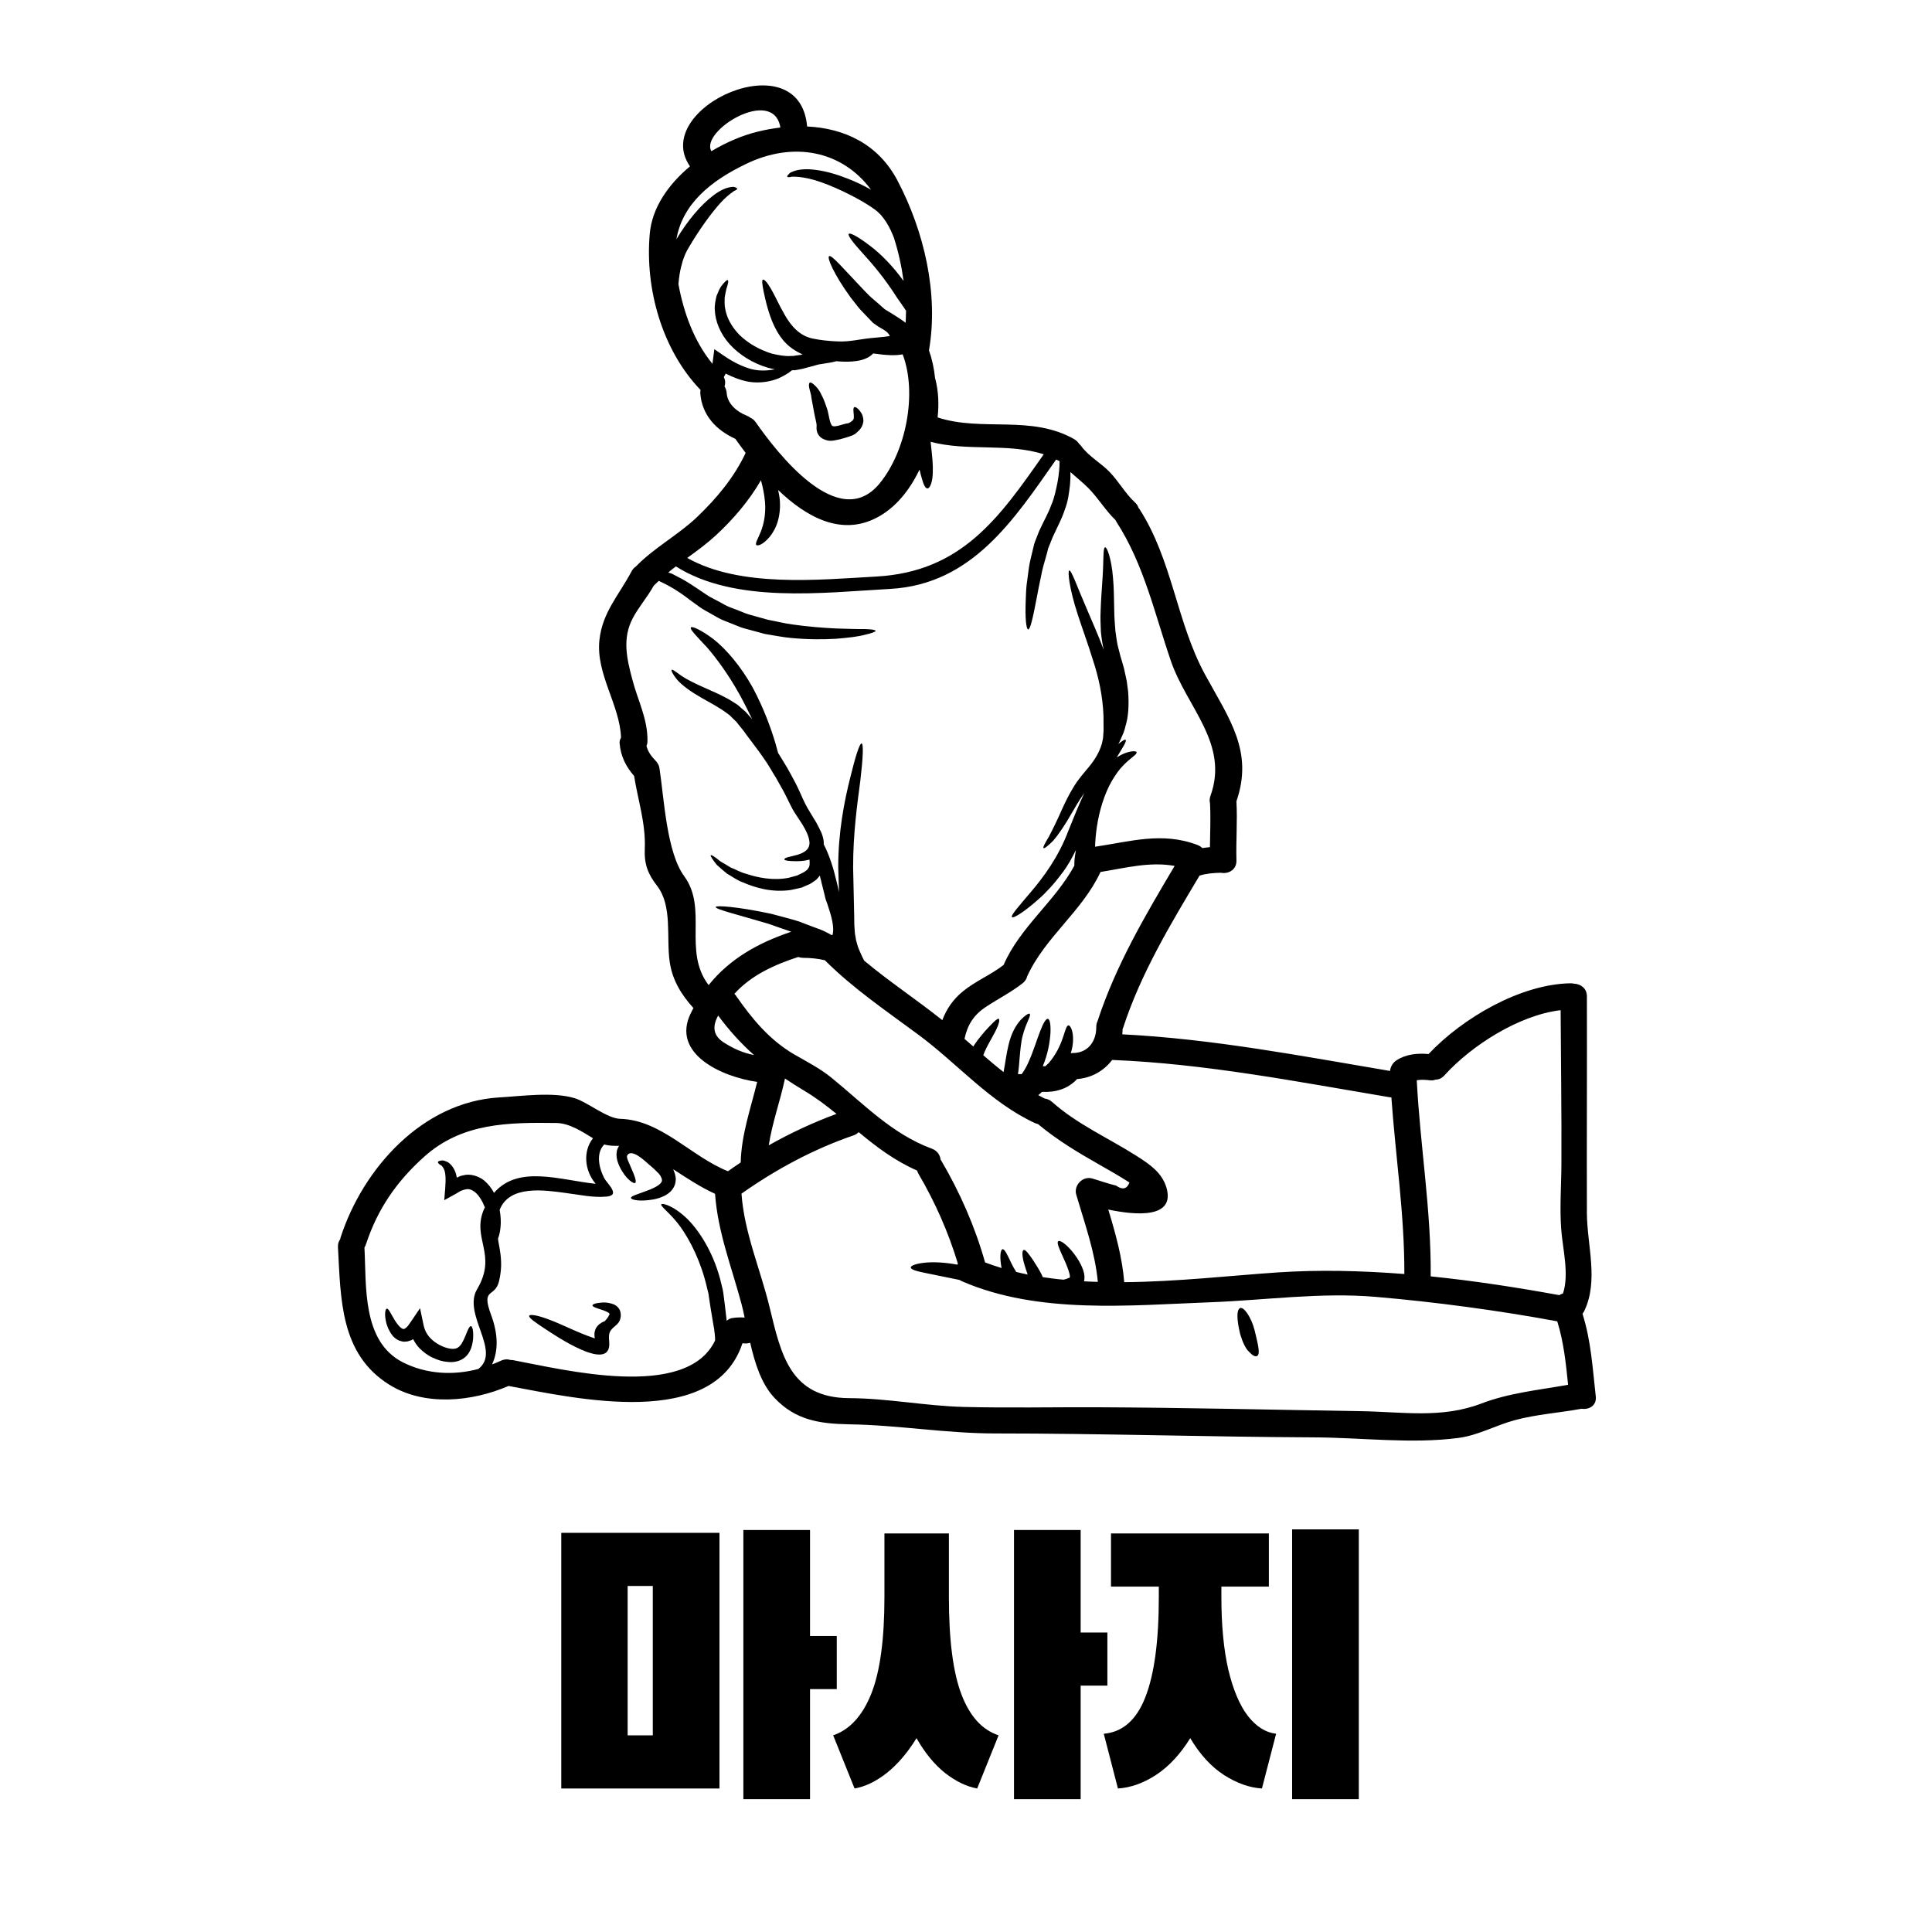 <svg xmlns="http://www.w3.org/2000/svg" xmlns:xlink="http://www.w3.org/1999/xlink" width="128" viewBox="0 0 96 96" height="128" preserveAspectRatio="xMidYMid meet"><defs><g></g><clipPath id="00d3de5428"><path d="M 16.621 4 L 79.621 4 L 79.621 71.75 L 16.621 71.75 Z M 16.621 4 " clip-rule="nonzero"></path></clipPath></defs><g clip-path="url(#00d3de5428)"><path fill="#000000" d="M 29.598 58.824 C 29.031 58.145 28.965 57.195 29.465 56.559 C 28.895 56.207 28.273 55.809 27.645 55.801 C 25.254 55.77 22.961 55.785 21.074 57.48 C 19.711 58.703 18.762 60.074 18.191 61.812 C 18.172 61.879 18.141 61.938 18.109 61.984 C 18.211 63.891 17.98 66.648 20.008 67.688 C 21.18 68.285 22.52 68.355 23.77 68.023 C 24.926 67.129 22.969 65.312 23.707 64.059 C 24.734 62.328 23.426 61.547 24.043 60.098 C 24.062 60.066 24.078 60.031 24.094 59.996 C 23.98 59.707 23.812 59.406 23.594 59.227 C 23.441 59.121 23.312 59.062 23.148 59.098 C 23.07 59.102 22.98 59.152 22.898 59.172 C 22.816 59.223 22.73 59.273 22.648 59.32 L 22.074 59.637 L 22.121 59.066 C 22.16 58.578 22.145 58.238 22.043 58.059 C 22.016 58.012 21.992 57.992 21.969 57.949 C 21.949 57.91 21.883 57.895 21.855 57.867 C 21.789 57.82 21.754 57.777 21.762 57.742 C 21.77 57.707 21.816 57.684 21.902 57.672 C 21.949 57.672 21.988 57.648 22.062 57.672 C 22.133 57.699 22.238 57.727 22.312 57.789 C 22.465 57.91 22.598 58.113 22.66 58.34 C 22.676 58.398 22.684 58.457 22.699 58.516 C 22.793 58.469 22.895 58.422 23.016 58.402 C 23.352 58.305 23.777 58.434 24.055 58.656 C 24.281 58.848 24.434 59.059 24.547 59.273 C 25.754 57.879 27.793 58.629 29.598 58.824 Z M 35.965 51.801 C 36.465 52.121 36.934 52.32 37.469 52.426 C 36.828 51.859 36.246 51.219 35.684 50.461 C 35.426 50.941 35.375 51.422 35.965 51.801 Z M 36.371 65.496 C 36.594 65.457 36.797 65.457 37 65.469 C 36.953 65.234 36.902 65.004 36.844 64.789 C 36.355 62.957 35.664 61.219 35.531 59.32 C 34.789 58.98 34.121 58.535 33.445 58.094 C 33.453 58.105 33.453 58.098 33.461 58.117 C 33.465 58.133 33.477 58.172 33.477 58.172 L 33.508 58.246 C 33.527 58.277 33.555 58.395 33.57 58.484 C 33.59 58.578 33.574 58.664 33.562 58.754 C 33.535 58.926 33.441 59.078 33.34 59.184 C 33.238 59.289 33.125 59.363 33.027 59.414 C 32.816 59.52 32.625 59.57 32.453 59.602 C 31.77 59.719 31.367 59.617 31.352 59.527 C 31.34 59.422 31.746 59.328 32.309 59.105 C 32.445 59.051 32.59 58.977 32.711 58.895 C 32.836 58.809 32.902 58.707 32.891 58.648 C 32.887 58.629 32.895 58.609 32.887 58.598 C 32.879 58.582 32.895 58.582 32.859 58.516 C 32.805 58.383 32.785 58.387 32.734 58.316 C 32.605 58.18 32.438 58.02 32.258 57.875 C 32.109 57.746 31.387 57.031 31.168 57.41 C 31.105 57.52 31.277 57.812 31.312 57.918 C 31.355 58.039 31.668 58.652 31.57 58.773 C 31.512 58.852 31.102 58.613 30.793 57.98 C 30.719 57.816 30.637 57.633 30.633 57.363 C 30.637 57.293 30.645 57.223 30.66 57.148 C 30.691 57.074 30.711 57 30.766 56.938 C 30.512 56.938 30.254 56.938 30.027 56.867 C 29.594 57.297 29.766 58.047 30.02 58.531 C 30.16 58.812 30.859 59.391 30.148 59.457 C 29.473 59.523 28.781 59.363 28.102 59.277 C 27.059 59.137 25.312 58.867 24.828 60.117 C 24.883 60.43 24.898 60.723 24.871 60.969 C 24.852 61.211 24.801 61.398 24.746 61.547 C 24.758 61.645 24.77 61.746 24.793 61.848 C 24.918 62.508 24.953 62.988 24.801 63.645 C 24.598 64.527 23.875 63.934 24.414 65.371 C 24.758 66.309 24.762 67.145 24.449 67.797 C 24.598 67.742 24.742 67.684 24.883 67.617 C 25.055 67.535 25.227 67.531 25.375 67.578 C 25.414 67.578 25.453 67.578 25.496 67.586 C 27.984 68.047 34.105 69.605 35.531 66.609 C 35.531 66.559 35.531 66.512 35.531 66.465 C 35.527 66.395 35.52 66.324 35.512 66.258 C 35.5 66.188 35.492 66.117 35.488 66.043 C 35.477 65.984 35.461 65.918 35.453 65.859 C 35.406 65.562 35.355 65.254 35.301 64.941 C 35.277 64.781 35.25 64.613 35.227 64.449 C 35.215 64.375 35.207 64.266 35.188 64.223 L 35.129 63.98 C 34.836 62.695 34.289 61.621 33.789 60.93 C 33.305 60.27 32.785 59.93 32.863 59.836 C 32.914 59.777 33.469 59.895 34.18 60.594 C 34.848 61.27 35.531 62.426 35.848 63.816 L 35.91 64.07 C 35.938 64.195 35.938 64.25 35.953 64.34 C 35.973 64.508 35.996 64.672 36.016 64.832 C 36.047 65.109 36.078 65.367 36.109 65.629 C 36.184 65.559 36.273 65.512 36.371 65.496 Z M 37.648 6.543 C 38.023 6.449 38.398 6.383 38.777 6.336 C 38.43 4.258 34.766 6.508 35.348 7.512 C 36.102 7.062 36.902 6.723 37.648 6.543 Z M 41.566 55.348 C 41.059 54.934 40.535 54.539 39.953 54.191 C 39.621 53.992 39.305 53.793 39.004 53.59 C 39.004 53.598 39.004 53.609 39 53.617 C 38.762 54.727 38.371 55.793 38.199 56.91 C 39.277 56.301 40.402 55.777 41.566 55.348 Z M 43.703 24.027 C 45.027 22.422 45.586 19.531 44.852 17.605 C 44.82 17.613 44.789 17.621 44.77 17.621 C 44.418 17.672 44.141 17.645 43.859 17.621 C 43.703 17.605 43.543 17.582 43.387 17.562 L 43.387 17.566 C 43.172 17.781 42.973 17.836 42.812 17.887 C 42.648 17.93 42.5 17.949 42.359 17.961 C 42.074 17.98 41.82 17.973 41.57 17.949 C 41.562 17.949 41.559 17.949 41.551 17.949 C 41.445 17.977 41.332 18.008 41.234 18.02 C 41.094 18.039 40.953 18.062 40.805 18.09 C 40.68 18.102 40.535 18.145 40.391 18.191 C 40.23 18.23 40.059 18.273 39.887 18.324 C 39.809 18.336 39.727 18.355 39.645 18.371 C 39.59 18.379 39.578 18.387 39.496 18.395 L 39.352 18.398 C 39.199 18.531 38.973 18.668 38.676 18.805 C 38.297 18.953 37.785 19.059 37.227 18.973 C 36.832 18.906 36.438 18.758 36.059 18.562 C 36.035 18.617 36.004 18.68 35.965 18.738 C 36.047 18.891 36.051 19.055 36 19.199 C 36.062 19.301 36.102 19.414 36.109 19.535 C 36.148 20.066 36.617 20.461 37.086 20.645 C 37.16 20.672 37.227 20.711 37.281 20.754 C 37.383 20.801 37.477 20.871 37.551 20.98 C 38.602 22.48 41.668 26.496 43.703 24.027 Z M 45 16.039 C 45.008 15.84 45.02 15.645 45.02 15.438 C 44.895 15.242 44.734 15.031 44.559 14.77 C 43.98 13.859 43.367 13.129 42.879 12.598 C 42.391 12.059 42.105 11.695 42.176 11.621 C 42.246 11.551 42.648 11.766 43.234 12.215 C 43.734 12.59 44.348 13.195 44.898 13.961 C 44.801 13.242 44.645 12.527 44.43 11.852 C 44.426 11.84 44.426 11.832 44.422 11.824 C 44.32 11.562 44.203 11.301 44.051 11.059 C 43.973 10.934 43.887 10.824 43.809 10.727 C 43.777 10.68 43.699 10.613 43.645 10.559 L 43.602 10.516 C 43.594 10.512 43.574 10.492 43.574 10.492 L 43.484 10.422 C 42.98 10.055 42.402 9.754 41.891 9.508 C 41.371 9.262 40.887 9.07 40.48 8.949 C 40.07 8.832 39.73 8.785 39.516 8.781 C 39.461 8.781 39.406 8.781 39.367 8.777 C 39.316 8.789 39.277 8.797 39.238 8.801 C 39.172 8.809 39.129 8.801 39.117 8.777 C 39.105 8.754 39.129 8.715 39.176 8.672 C 39.195 8.645 39.23 8.617 39.266 8.582 C 39.316 8.555 39.375 8.535 39.445 8.504 C 39.719 8.406 40.121 8.379 40.586 8.449 C 41.059 8.512 41.59 8.664 42.16 8.891 C 42.523 9.035 42.902 9.211 43.281 9.426 C 41.828 7.465 39.398 7.012 37.059 8.152 C 35.316 8.988 33.914 10.129 33.609 11.891 C 34.18 10.934 34.836 10.172 35.441 9.715 C 35.746 9.48 36.039 9.34 36.281 9.301 C 36.344 9.289 36.395 9.285 36.438 9.285 C 36.477 9.293 36.512 9.297 36.543 9.309 C 36.594 9.328 36.625 9.352 36.629 9.371 C 36.629 9.398 36.609 9.426 36.555 9.453 C 36.527 9.469 36.496 9.484 36.461 9.5 C 36.434 9.523 36.402 9.543 36.367 9.57 C 36.227 9.668 36.016 9.844 35.789 10.094 C 35.336 10.598 34.754 11.395 34.223 12.301 L 34.133 12.457 C 34.102 12.516 34.07 12.582 34.047 12.633 C 34.008 12.734 33.965 12.84 33.926 12.957 C 33.859 13.18 33.805 13.406 33.77 13.621 C 33.738 13.797 33.727 13.961 33.711 14.121 C 33.977 15.551 34.48 16.945 35.398 18.074 C 35.41 18.035 35.414 17.984 35.418 17.941 L 35.496 17.352 L 35.988 17.688 C 36.449 18.004 36.91 18.227 37.348 18.344 C 37.777 18.449 38.176 18.414 38.504 18.352 C 38.395 18.328 38.277 18.305 38.16 18.273 C 37.387 18.047 36.727 17.621 36.258 17.105 C 35.789 16.586 35.539 15.957 35.52 15.414 C 35.496 15.148 35.559 14.91 35.605 14.703 C 35.684 14.504 35.758 14.332 35.84 14.219 C 36.004 14.008 36.117 13.898 36.16 13.918 C 36.211 13.945 36.18 14.102 36.094 14.355 C 36.059 14.484 36.039 14.629 36.008 14.793 C 36.008 14.965 35.992 15.156 36.039 15.363 C 36.109 15.777 36.348 16.238 36.75 16.648 C 37.164 17.047 37.727 17.383 38.363 17.574 C 38.684 17.648 39.004 17.711 39.305 17.688 L 39.418 17.688 C 39.418 17.691 39.488 17.672 39.527 17.668 C 39.605 17.66 39.691 17.648 39.773 17.637 C 39.809 17.625 39.844 17.617 39.883 17.609 C 39.504 17.449 39.18 17.211 38.945 16.941 C 38.66 16.605 38.488 16.258 38.359 15.945 C 38.113 15.316 38.016 14.812 37.941 14.469 C 37.875 14.129 37.848 13.918 37.91 13.895 C 37.973 13.875 38.113 14.016 38.301 14.336 C 38.484 14.645 38.695 15.125 38.992 15.645 C 39.289 16.164 39.715 16.691 40.391 16.824 C 40.75 16.902 41.203 16.949 41.633 16.965 C 42.207 16.992 42.73 16.852 43.297 16.797 C 43.609 16.766 43.91 16.746 44.211 16.699 C 44.125 16.445 43.77 16.328 43.57 16.176 L 43.418 16.07 L 43.367 16.031 C 43.359 16.02 43.34 16.008 43.34 16.008 L 43.316 15.973 L 43.258 15.918 C 43.184 15.84 43.113 15.762 43.039 15.688 C 42.902 15.539 42.754 15.402 42.633 15.246 C 42.508 15.086 42.387 14.934 42.273 14.789 C 41.418 13.609 41.09 12.805 41.195 12.73 C 41.316 12.641 41.891 13.332 42.824 14.309 C 42.938 14.434 43.062 14.555 43.188 14.684 C 43.316 14.812 43.484 14.938 43.637 15.078 C 43.715 15.148 43.793 15.219 43.871 15.285 L 43.934 15.34 L 43.953 15.359 L 44.066 15.43 C 44.254 15.543 44.457 15.664 44.656 15.797 C 44.773 15.875 44.883 15.949 45 16.039 Z M 51.863 22.574 C 50.094 22 48.078 22.441 46.242 21.953 C 46.258 22.137 46.281 22.336 46.305 22.547 C 46.355 23 46.371 23.434 46.328 23.766 C 46.281 24.078 46.184 24.266 46.086 24.27 C 45.977 24.273 45.891 24.078 45.809 23.785 C 45.77 23.656 45.73 23.504 45.691 23.332 C 45.199 24.363 44.5 25.23 43.582 25.715 C 41.801 26.656 40.066 25.691 38.664 24.348 C 38.703 24.512 38.734 24.688 38.75 24.875 C 38.777 25.238 38.738 25.598 38.645 25.91 C 38.555 26.223 38.402 26.48 38.25 26.668 C 37.918 27.066 37.656 27.137 37.586 27.086 C 37.496 27.02 37.676 26.75 37.809 26.406 C 37.953 26.043 38.062 25.527 38.012 24.934 C 37.977 24.543 37.898 24.184 37.812 23.863 C 37.219 24.883 36.445 25.793 35.57 26.602 C 35.129 27.008 34.641 27.367 34.148 27.723 C 36.77 29.203 40.641 28.812 43.539 28.648 C 47.797 28.414 49.668 25.707 51.863 22.574 Z M 55.453 58.91 C 55.777 59.137 56 59.086 56.121 58.758 C 55.637 58.449 55.148 58.164 54.648 57.883 C 53.57 57.273 52.527 56.648 51.578 55.855 C 51.531 55.844 51.492 55.832 51.449 55.816 C 49.184 54.773 47.582 52.848 45.609 51.395 C 44.02 50.219 42.387 49.113 40.988 47.715 C 40.633 47.629 40.277 47.598 39.898 47.594 C 39.809 47.594 39.734 47.574 39.664 47.551 C 38.488 47.934 37.324 48.457 36.492 49.383 C 36.523 49.41 36.543 49.438 36.566 49.469 C 37.367 50.621 38.223 51.664 39.453 52.387 C 40.078 52.746 40.746 53.09 41.305 53.543 C 42.906 54.844 44.316 56.344 46.305 57.078 C 46.578 57.18 46.715 57.398 46.738 57.629 C 46.746 57.645 46.762 57.652 46.77 57.668 C 47.707 59.266 48.445 60.949 48.949 62.73 C 49.219 62.832 49.492 62.922 49.77 63.008 C 49.766 62.977 49.758 62.941 49.75 62.91 C 49.664 62.395 49.723 62.105 49.809 62.074 C 49.914 62.043 50.055 62.348 50.25 62.762 C 50.316 62.902 50.402 63.055 50.496 63.203 C 50.684 63.246 50.871 63.293 51.066 63.332 C 51 63.145 50.934 62.961 50.895 62.809 C 50.777 62.41 50.781 62.137 50.867 62.109 C 50.961 62.09 51.102 62.285 51.332 62.613 C 51.461 62.828 51.66 63.098 51.816 63.461 C 52.16 63.508 52.5 63.559 52.844 63.586 C 52.934 63.57 53.02 63.543 53.086 63.508 L 53.117 63.5 C 53.117 63.5 53.117 63.504 53.121 63.512 C 53.129 63.508 53.145 63.48 53.152 63.465 L 53.164 63.457 L 53.164 63.453 C 53.168 63.379 53.133 63.238 53.09 63.113 C 53.004 62.863 52.895 62.621 52.801 62.418 C 52.613 62.008 52.504 61.746 52.582 61.676 C 52.656 61.609 52.926 61.777 53.238 62.137 C 53.395 62.324 53.57 62.551 53.719 62.859 C 53.789 63.02 53.871 63.18 53.887 63.441 C 53.879 63.512 53.895 63.57 53.863 63.668 L 53.859 63.668 C 54.09 63.684 54.316 63.688 54.551 63.695 C 54.41 62.203 53.898 60.793 53.477 59.359 C 53.344 58.895 53.805 58.414 54.285 58.562 C 54.672 58.676 55.062 58.816 55.453 58.91 Z M 58.367 43.027 C 57.133 42.805 55.941 43.125 54.684 43.328 C 53.781 45.277 51.922 46.57 51.035 48.523 C 51.016 48.629 50.949 48.734 50.848 48.828 C 50.844 48.828 50.836 48.832 50.836 48.832 C 50.832 48.836 50.828 48.848 50.82 48.852 C 50.25 49.301 49.613 49.621 49.008 50.02 C 48.383 50.426 48.074 50.922 47.926 51.621 C 48.074 51.746 48.215 51.875 48.367 52.004 C 48.375 51.988 48.379 51.973 48.387 51.957 C 48.516 51.762 48.641 51.598 48.762 51.453 C 48.996 51.168 49.199 50.961 49.34 50.82 C 49.484 50.68 49.582 50.602 49.629 50.625 C 49.668 50.652 49.664 50.773 49.586 50.969 C 49.508 51.176 49.363 51.434 49.188 51.746 C 49.074 51.949 48.941 52.199 48.859 52.434 C 49.188 52.719 49.523 53.004 49.867 53.27 C 49.91 53.059 49.945 52.797 49.984 52.578 C 50.062 52.109 50.156 51.656 50.32 51.297 C 50.488 50.93 50.691 50.688 50.852 50.547 C 51.016 50.402 51.121 50.348 51.16 50.375 C 51.258 50.449 50.977 50.824 50.816 51.465 C 50.73 51.785 50.699 52.188 50.656 52.664 C 50.637 52.895 50.625 53.105 50.582 53.371 C 50.594 53.371 50.602 53.367 50.613 53.371 C 50.66 53.379 50.715 53.371 50.766 53.371 C 50.891 53.207 51.008 53.004 51.113 52.758 C 51.359 52.211 51.523 51.648 51.68 51.254 C 51.832 50.855 51.969 50.609 52.07 50.625 C 52.168 50.648 52.219 50.922 52.195 51.363 C 52.164 51.785 52.074 52.359 51.816 52.977 C 51.855 52.98 51.898 52.984 51.938 52.984 C 51.992 52.934 52.047 52.887 52.102 52.832 C 52.465 52.418 52.684 51.945 52.805 51.586 C 52.934 51.219 52.984 50.965 53.09 50.949 C 53.18 50.941 53.328 51.203 53.32 51.668 C 53.32 51.863 53.281 52.09 53.207 52.336 C 53.238 52.328 53.273 52.324 53.305 52.324 C 54.066 52.328 54.48 51.734 54.473 51.027 C 54.473 50.914 54.496 50.816 54.539 50.734 C 55.434 47.988 56.898 45.5 58.367 43.027 Z M 60.145 39.551 C 61.086 36.961 58.977 35.152 58.184 32.852 C 57.371 30.488 56.852 28.066 55.477 25.934 C 55.453 25.902 55.441 25.871 55.43 25.844 C 54.926 25.359 54.574 24.754 54.086 24.258 C 53.797 23.969 53.484 23.723 53.188 23.457 C 53.195 23.656 53.188 23.863 53.168 24.086 C 53.121 24.477 53.078 24.898 52.906 25.332 C 52.766 25.777 52.535 26.188 52.359 26.582 C 52.285 26.723 52.23 26.891 52.168 27.039 C 52.141 27.109 52.094 27.219 52.082 27.25 L 52.027 27.477 C 51.949 27.777 51.852 28.066 51.789 28.344 C 51.73 28.633 51.672 28.898 51.621 29.152 C 51.57 29.41 51.527 29.645 51.484 29.863 C 51.316 30.734 51.191 31.285 51.086 31.277 C 50.992 31.262 50.93 30.707 50.969 29.805 C 50.977 29.582 50.984 29.328 51.012 29.062 C 51.047 28.801 51.086 28.516 51.125 28.215 C 51.164 27.918 51.258 27.605 51.328 27.285 L 51.387 27.035 C 51.426 26.91 51.449 26.871 51.48 26.781 C 51.547 26.625 51.594 26.473 51.672 26.309 C 51.883 25.852 52.105 25.469 52.234 25.098 C 52.398 24.738 52.469 24.332 52.543 23.988 C 52.621 23.57 52.652 23.227 52.648 22.914 C 52.594 22.887 52.535 22.859 52.48 22.832 C 50.402 25.793 48.316 29.035 44.238 29.262 C 40.914 29.445 36.531 30.008 33.586 28.145 C 33.457 28.242 33.328 28.34 33.207 28.445 C 33.254 28.465 33.305 28.48 33.359 28.496 C 33.441 28.531 33.523 28.578 33.609 28.625 C 33.961 28.789 34.289 29.004 34.633 29.234 C 34.801 29.348 34.977 29.465 35.152 29.582 C 35.309 29.688 35.512 29.777 35.695 29.879 C 35.883 29.973 36.062 30.098 36.266 30.172 C 36.473 30.246 36.68 30.332 36.891 30.414 C 37.098 30.508 37.32 30.562 37.531 30.621 C 37.746 30.684 37.953 30.742 38.16 30.797 C 38.586 30.875 38.992 30.98 39.387 31.031 C 40.176 31.145 40.902 31.195 41.504 31.227 C 42.109 31.246 42.605 31.262 42.957 31.258 C 43.309 31.266 43.5 31.297 43.508 31.344 C 43.508 31.395 43.32 31.461 42.988 31.539 C 42.652 31.633 42.148 31.691 41.516 31.742 C 40.883 31.777 40.137 31.781 39.301 31.699 C 38.887 31.664 38.453 31.57 38.004 31.5 C 37.781 31.441 37.551 31.379 37.324 31.316 C 37.098 31.254 36.863 31.203 36.641 31.102 C 36.41 31.012 36.188 30.922 35.965 30.832 C 35.742 30.75 35.547 30.613 35.34 30.504 C 35.141 30.383 34.941 30.297 34.75 30.152 C 34.578 30.027 34.41 29.906 34.246 29.785 C 33.703 29.363 33.207 29.078 32.734 28.863 C 32.652 28.938 32.57 29.02 32.492 29.094 C 32.488 29.098 32.484 29.105 32.48 29.109 C 32.172 29.664 31.746 30.148 31.449 30.703 C 30.906 31.727 31.145 32.727 31.422 33.77 C 31.695 34.82 32.195 35.734 32.172 36.836 C 32.172 36.922 32.152 36.996 32.125 37.066 C 32.188 37.332 32.348 37.562 32.562 37.785 C 32.605 37.824 32.637 37.863 32.664 37.914 C 32.719 37.984 32.75 38.07 32.77 38.18 C 33 39.703 33.125 42.348 33.996 43.535 C 35.188 45.156 33.918 47.25 35.211 48.949 C 36.254 47.652 37.66 46.852 39.32 46.297 C 38.918 46.156 38.531 46.031 38.184 45.902 C 36.574 45.426 35.543 45.18 35.562 45.066 C 35.578 44.98 36.633 45.047 38.32 45.406 C 38.742 45.52 39.211 45.637 39.695 45.785 C 39.93 45.879 40.172 45.969 40.422 46.062 C 40.547 46.105 40.668 46.156 40.801 46.203 C 40.969 46.27 41.082 46.336 41.219 46.406 L 41.289 46.449 C 41.312 46.453 41.336 46.461 41.363 46.465 C 41.422 46.266 41.406 46.043 41.355 45.77 C 41.305 45.508 41.211 45.227 41.113 44.926 L 41.031 44.699 C 41.02 44.652 41.016 44.648 40.996 44.566 L 40.969 44.449 C 40.93 44.293 40.895 44.137 40.852 43.98 C 40.816 43.82 40.773 43.664 40.734 43.508 C 40.68 43.582 40.621 43.648 40.562 43.711 L 40.367 43.848 C 40.23 43.945 40.133 43.973 40.027 44.02 L 39.949 44.055 L 39.891 44.078 C 39.883 44.082 39.855 44.098 39.855 44.098 C 39.84 44.098 39.656 44.145 39.656 44.145 C 39.531 44.172 39.414 44.199 39.297 44.223 C 38.34 44.359 37.531 44.109 36.918 43.848 C 36.598 43.727 36.355 43.539 36.129 43.414 C 35.918 43.242 35.738 43.09 35.609 42.965 C 35.391 42.688 35.289 42.523 35.316 42.496 C 35.348 42.465 35.516 42.57 35.789 42.797 C 35.934 42.879 36.109 42.988 36.312 43.109 C 36.547 43.195 36.781 43.344 37.086 43.422 C 37.656 43.609 38.414 43.77 39.191 43.617 C 39.285 43.59 39.379 43.562 39.477 43.539 L 39.621 43.5 C 39.629 43.492 39.668 43.473 39.668 43.473 L 39.746 43.438 C 39.844 43.387 39.969 43.332 40.016 43.289 C 40.047 43.262 40.078 43.238 40.109 43.219 C 40.129 43.188 40.145 43.16 40.168 43.133 C 40.234 43.062 40.242 42.906 40.223 42.711 C 40.215 42.715 40.207 42.719 40.203 42.719 C 39.93 42.789 39.711 42.793 39.531 42.793 C 39.176 42.789 38.988 42.758 38.977 42.711 C 38.945 42.488 40.312 42.605 40.219 41.812 C 40.148 41.246 39.656 40.691 39.383 40.207 C 39.164 39.793 39.035 39.477 38.797 39.074 C 38.688 38.887 38.578 38.668 38.469 38.504 C 38.359 38.312 38.238 38.121 38.121 37.93 C 37.871 37.555 37.582 37.156 37.332 36.832 C 37.191 36.648 37.062 36.477 36.941 36.305 C 36.809 36.141 36.703 36.008 36.582 35.859 C 36.508 35.793 36.434 35.715 36.363 35.648 L 36.258 35.543 C 36.258 35.539 36.195 35.5 36.172 35.477 C 36.027 35.371 35.887 35.266 35.734 35.18 C 35.441 34.992 35.141 34.836 34.867 34.68 C 34.32 34.367 33.895 34.059 33.645 33.773 C 33.422 33.5 33.344 33.32 33.375 33.285 C 33.414 33.246 33.574 33.375 33.848 33.574 C 34.113 33.754 34.543 33.973 35.109 34.219 C 35.391 34.348 35.703 34.473 36.039 34.656 C 36.211 34.738 36.379 34.848 36.555 34.961 C 36.609 34.996 36.629 35.004 36.703 35.066 L 36.816 35.168 C 36.891 35.23 36.965 35.301 37.047 35.367 C 37.148 35.477 37.266 35.609 37.375 35.734 C 37.184 35.344 36.977 34.926 36.746 34.504 C 36.195 33.516 35.594 32.699 35.121 32.156 C 34.605 31.605 34.258 31.258 34.332 31.176 C 34.391 31.105 34.832 31.293 35.457 31.762 C 36.094 32.266 36.812 33.109 37.395 34.152 C 37.961 35.207 38.316 36.211 38.535 36.945 C 38.586 37.121 38.629 37.277 38.664 37.418 C 38.684 37.453 38.707 37.48 38.73 37.516 C 38.855 37.723 38.98 37.93 39.105 38.133 C 39.238 38.355 39.328 38.543 39.438 38.742 C 39.648 39.109 39.836 39.586 39.992 39.902 C 40.16 40.238 40.371 40.547 40.562 40.875 C 40.652 41.043 40.738 41.207 40.816 41.379 C 40.883 41.555 40.945 41.742 40.93 41.953 C 41.234 42.539 41.422 43.18 41.57 43.812 C 41.613 43.969 41.645 44.117 41.68 44.273 L 41.691 44.332 C 41.676 43.938 41.664 43.535 41.652 43.113 C 41.645 41.352 41.961 39.785 42.234 38.695 C 42.5 37.598 42.715 36.926 42.812 36.941 C 42.914 36.961 42.883 37.66 42.75 38.785 C 42.602 39.906 42.387 41.426 42.391 43.105 C 42.41 43.969 42.43 44.785 42.445 45.531 C 42.445 45.625 42.449 45.715 42.449 45.809 L 42.449 45.906 C 42.449 45.914 42.457 46.047 42.457 46.047 C 42.469 46.227 42.473 46.398 42.508 46.531 C 42.523 46.672 42.559 46.816 42.602 46.949 C 42.637 47.086 42.699 47.215 42.75 47.336 C 42.809 47.477 42.875 47.605 42.941 47.734 C 44.188 48.777 45.547 49.672 46.824 50.691 C 47.031 50.133 47.371 49.641 47.863 49.246 C 48.484 48.742 49.238 48.438 49.867 47.949 C 50.684 46.066 52.418 44.797 53.383 43.016 L 53.383 42.926 C 53.383 42.703 53.422 42.473 53.461 42.238 C 53.254 42.664 53.027 43.066 52.766 43.398 C 52.371 43.93 51.969 44.363 51.602 44.684 C 50.863 45.34 50.352 45.641 50.285 45.574 C 50.207 45.496 50.613 45.043 51.219 44.328 C 51.836 43.602 52.598 42.594 53.098 41.25 C 53.355 40.613 53.609 39.984 53.871 39.422 C 53.859 39.438 53.848 39.453 53.836 39.469 C 53.617 39.777 53.43 40.102 53.262 40.391 C 52.926 40.984 52.598 41.465 52.344 41.762 C 52.062 42.047 51.887 42.176 51.852 42.141 C 51.812 42.109 51.914 41.914 52.105 41.598 C 52.285 41.262 52.52 40.785 52.797 40.156 C 52.941 39.844 53.102 39.504 53.328 39.137 C 53.555 38.746 53.84 38.43 54.125 38.086 C 54.398 37.75 54.621 37.391 54.742 36.98 C 54.777 36.879 54.781 36.781 54.809 36.68 C 54.82 36.57 54.828 36.426 54.836 36.32 C 54.836 36.078 54.836 35.828 54.832 35.582 C 54.797 34.594 54.59 33.652 54.312 32.809 C 54.051 31.965 53.766 31.195 53.555 30.543 C 53.121 29.215 53.047 28.375 53.129 28.348 C 53.238 28.312 53.512 29.133 54.047 30.363 C 54.281 30.91 54.566 31.551 54.844 32.289 C 54.777 32.004 54.734 31.699 54.703 31.402 C 54.688 31.047 54.672 30.703 54.688 30.387 C 54.707 29.746 54.758 29.191 54.785 28.723 C 54.848 27.797 54.797 27.219 54.914 27.195 C 55 27.172 55.23 27.75 55.305 28.719 C 55.352 29.199 55.352 29.773 55.367 30.387 C 55.367 30.699 55.402 31.012 55.422 31.336 C 55.469 31.645 55.492 31.961 55.602 32.32 L 55.668 32.586 L 55.738 32.82 C 55.785 32.996 55.844 33.164 55.879 33.34 C 55.918 33.512 55.953 33.684 55.988 33.848 C 56.008 34.02 56.031 34.188 56.055 34.352 C 56.105 35.012 56.074 35.621 55.918 36.102 C 55.871 36.348 55.762 36.555 55.684 36.738 C 55.648 36.832 55.605 36.91 55.566 36.973 C 55.77 36.805 55.898 36.73 55.93 36.762 C 56 36.824 55.797 37.125 55.488 37.637 C 56.035 37.281 56.465 37.297 56.477 37.375 C 56.516 37.484 56.18 37.648 55.809 38.039 C 55.613 38.23 55.43 38.5 55.246 38.805 C 55.066 39.117 54.906 39.492 54.777 39.895 C 54.52 40.703 54.434 41.484 54.414 42.047 C 54.414 42.055 54.414 42.066 54.414 42.074 C 56.176 41.816 57.738 41.32 59.496 41.984 C 59.594 42.02 59.68 42.078 59.742 42.141 C 59.867 42.121 59.992 42.109 60.121 42.094 C 60.129 41.367 60.164 40.641 60.125 39.91 C 60.098 39.809 60.098 39.688 60.145 39.551 Z M 69.781 63.305 C 69.793 60.363 69.344 57.457 69.137 54.527 C 69.109 54.527 69.086 54.527 69.059 54.523 C 64.477 53.754 59.914 52.855 55.262 52.668 C 54.859 53.199 54.254 53.562 53.52 53.617 C 53.059 54.113 52.453 54.285 51.777 54.254 C 51.719 54.312 51.652 54.371 51.59 54.418 C 51.695 54.477 51.801 54.531 51.91 54.586 C 52.035 54.602 52.164 54.652 52.281 54.758 C 53.539 55.875 55.066 56.539 56.477 57.438 C 57.121 57.848 57.738 58.262 57.961 59.016 C 58.406 60.555 56.438 60.391 55.07 60.102 C 55.43 61.289 55.762 62.473 55.863 63.711 C 58.5 63.688 61.16 63.383 63.469 63.227 C 65.551 63.086 67.668 63.141 69.781 63.305 Z M 77.918 68.809 C 77.809 67.742 77.699 66.68 77.379 65.656 C 74.473 65.117 71.297 64.691 68.359 64.441 C 65.637 64.207 62.91 64.602 60.188 64.707 C 56.133 64.859 51.613 65.316 47.805 63.668 C 47.758 63.648 47.723 63.629 47.688 63.602 C 47.684 63.602 47.676 63.602 47.672 63.598 C 47.012 63.461 46.422 63.34 45.984 63.254 C 45.543 63.164 45.254 63.086 45.258 62.977 C 45.258 62.883 45.535 62.781 46 62.738 C 46.422 62.699 46.973 62.73 47.57 62.84 C 47.578 62.824 47.59 62.812 47.598 62.793 C 47.125 61.227 46.469 59.742 45.637 58.324 C 45.605 58.266 45.586 58.215 45.57 58.164 C 44.457 57.676 43.547 56.988 42.668 56.254 C 42.602 56.324 42.516 56.379 42.406 56.418 C 40.418 57.102 38.559 58.102 36.844 59.312 C 36.984 61.273 37.789 63.078 38.246 64.977 C 38.812 67.309 39.262 69.453 42.188 69.473 C 44.098 69.48 45.973 69.859 47.879 69.91 C 50.09 69.965 52.305 69.918 54.516 69.926 C 58.887 69.945 63.262 70.051 67.629 70.121 C 69.688 70.152 71.625 70.496 73.602 69.742 C 74.988 69.211 76.461 69.07 77.918 68.809 Z M 77.664 64.27 C 77.988 63.305 77.637 62.008 77.574 61.055 C 77.496 59.977 77.582 58.891 77.586 57.809 C 77.598 55.266 77.559 52.734 77.547 50.195 C 75.461 50.441 73.098 51.969 71.773 53.434 C 71.641 53.582 71.488 53.645 71.34 53.645 C 71.262 53.672 71.18 53.691 71.09 53.684 C 70.855 53.656 70.621 53.637 70.398 53.676 C 70.566 56.938 71.121 60.156 71.09 63.422 C 73.242 63.641 75.383 63.973 77.48 64.355 C 77.531 64.32 77.594 64.293 77.664 64.27 Z M 79.293 69.387 C 79.344 69.852 78.953 70.055 78.586 70 C 77.492 70.203 76.34 70.277 75.273 70.566 C 74.336 70.816 73.441 71.324 72.477 71.449 C 70.133 71.758 67.633 71.43 65.27 71.422 C 60.004 71.398 54.738 71.227 49.469 71.227 C 47.027 71.23 44.629 70.809 42.188 70.773 C 40.715 70.746 39.527 70.566 38.488 69.465 C 37.832 68.773 37.512 67.746 37.277 66.723 C 37.164 66.754 37.043 66.77 36.918 66.746 C 36.953 66.75 36.93 66.75 36.891 66.75 C 35.465 71.055 28.656 69.496 25.27 68.867 C 23.457 69.652 21.09 69.891 19.352 68.809 C 16.895 67.285 16.934 64.547 16.793 61.965 C 16.785 61.801 16.832 61.672 16.906 61.574 C 16.91 61.539 16.918 61.504 16.93 61.469 C 18.039 58.066 20.977 54.762 24.797 54.531 C 25.91 54.469 27.469 54.242 28.547 54.566 C 29.203 54.766 30.156 55.574 30.816 55.594 C 32.855 55.648 34.332 57.461 36.172 58.199 C 36.379 58.051 36.59 57.906 36.805 57.762 C 36.84 56.375 37.297 55.09 37.625 53.758 C 35.859 53.512 33.344 52.359 34.32 50.355 C 34.363 50.262 34.414 50.176 34.457 50.09 C 33.863 49.438 33.414 48.711 33.281 47.82 C 33.094 46.602 33.434 45.016 32.641 44.004 C 32.191 43.426 32.004 42.926 32.039 42.172 C 32.09 40.91 31.703 39.781 31.508 38.555 C 31.098 38.09 30.844 37.574 30.789 36.941 C 30.777 36.84 30.809 36.738 30.859 36.648 C 30.797 35.016 29.602 33.492 29.785 31.801 C 29.934 30.418 30.754 29.578 31.387 28.379 C 31.441 28.281 31.512 28.207 31.59 28.156 C 32.508 27.207 33.695 26.59 34.645 25.684 C 35.629 24.738 36.469 23.734 37.051 22.504 C 36.867 22.262 36.695 22.027 36.539 21.805 C 35.59 21.375 34.875 20.629 34.797 19.535 C 34.793 19.484 34.801 19.434 34.812 19.379 C 32.891 17.383 32.047 14.344 32.285 11.629 C 32.395 10.32 33.211 9.164 34.285 8.266 C 32.273 5.371 39.738 1.988 40.105 6.285 C 41.941 6.371 43.637 7.148 44.594 8.969 C 45.918 11.484 46.648 14.59 46.16 17.41 C 46.312 17.836 46.414 18.305 46.465 18.805 C 46.469 18.812 46.469 18.816 46.473 18.82 C 46.641 19.473 46.656 20.098 46.59 20.742 C 48.809 21.469 51.234 20.594 53.387 21.828 C 53.488 21.891 53.566 21.969 53.617 22.051 C 53.656 22.086 53.695 22.125 53.73 22.172 C 54.105 22.684 54.707 23.004 55.145 23.461 C 55.598 23.934 55.914 24.52 56.395 24.965 C 56.488 25.047 56.539 25.137 56.57 25.23 C 56.582 25.242 56.598 25.258 56.609 25.277 C 58.262 27.84 58.453 30.895 59.879 33.52 C 61.074 35.711 62.301 37.332 61.434 39.824 C 61.434 39.828 61.438 39.828 61.438 39.832 C 61.492 40.809 61.41 41.785 61.438 42.758 C 61.449 43.234 61.023 43.438 60.66 43.367 C 60.297 43.375 59.949 43.402 59.605 43.508 C 58.152 45.941 56.68 48.383 55.801 51.09 C 55.797 51.105 55.785 51.117 55.781 51.129 C 55.781 51.215 55.773 51.305 55.766 51.395 C 60.246 51.621 64.656 52.469 69.07 53.215 C 69.09 53.008 69.207 52.805 69.395 52.684 C 69.867 52.379 70.434 52.324 70.984 52.375 C 72.676 50.582 75.547 48.902 78.035 48.859 C 78.102 48.859 78.164 48.867 78.219 48.879 C 78.539 48.895 78.852 49.102 78.852 49.508 C 78.863 53.102 78.84 56.699 78.852 60.285 C 78.863 61.895 79.449 63.652 78.711 65.164 C 78.688 65.207 78.66 65.246 78.633 65.281 C 79.059 66.613 79.137 68.008 79.293 69.387 " fill-opacity="1" fill-rule="nonzero"></path></g><path fill="#000000" d="M 62.344 66.113 C 62.477 66.688 62.656 67.301 62.457 67.383 C 62.363 67.426 62.219 67.34 62.059 67.164 C 61.887 67.008 61.742 66.68 61.629 66.309 C 61.457 65.621 61.43 65.09 61.617 65 C 61.793 64.91 62.176 65.441 62.344 66.113 " fill-opacity="1" fill-rule="nonzero"></path><path fill="#000000" d="M 42.141 21.035 C 42.191 21.012 42.281 20.969 42.289 20.953 C 42.344 20.922 42.375 20.887 42.402 20.848 C 42.453 20.758 42.414 20.566 42.41 20.457 C 42.398 20.34 42.406 20.258 42.449 20.234 C 42.492 20.207 42.566 20.25 42.66 20.34 C 42.738 20.441 42.898 20.578 42.902 20.918 C 42.887 21.094 42.805 21.277 42.664 21.406 C 42.582 21.492 42.555 21.504 42.492 21.559 C 42.359 21.648 42.281 21.656 42.207 21.688 C 42.059 21.738 41.914 21.781 41.75 21.824 C 41.672 21.84 41.586 21.863 41.496 21.875 C 41.453 21.887 41.398 21.895 41.344 21.898 C 41.305 21.898 41.312 21.906 41.238 21.902 C 41.168 21.898 41.094 21.887 41.027 21.859 L 41.055 21.871 C 40.973 21.84 40.887 21.82 40.77 21.723 C 40.691 21.66 40.602 21.516 40.59 21.418 C 40.574 21.355 40.574 21.32 40.574 21.285 C 40.574 21.254 40.574 21.219 40.574 21.203 C 40.578 21.148 40.574 21.141 40.578 21.137 C 40.582 21.133 40.562 21.031 40.57 21.047 C 40.535 20.879 40.5 20.719 40.465 20.562 C 40.414 20.273 40.363 20.012 40.324 19.797 C 40.309 19.59 40.23 19.395 40.207 19.258 C 40.184 19.125 40.195 19.039 40.238 19.016 C 40.281 18.988 40.359 19.031 40.461 19.125 C 40.562 19.219 40.695 19.348 40.805 19.594 C 40.938 19.832 41.027 20.102 41.125 20.402 C 41.172 20.559 41.23 21.078 41.363 21.164 C 41.48 21.238 41.898 21.078 42.023 21.051 C 42.086 21.039 42.141 21.031 42.141 21.035 " fill-opacity="1" fill-rule="nonzero"></path><path fill="#000000" d="M 30.059 65.641 L 30.066 65.633 L 30.086 65.605 C 30.117 65.57 30.156 65.531 30.172 65.504 C 30.207 65.457 30.246 65.395 30.262 65.355 C 30.285 65.312 30.281 65.309 30.289 65.305 C 30.301 65.301 30.285 65.273 30.254 65.242 C 30.09 65.125 29.832 65.066 29.688 65.012 C 29.527 64.957 29.441 64.914 29.441 64.867 C 29.441 64.816 29.531 64.773 29.707 64.746 C 29.883 64.727 30.117 64.672 30.496 64.812 C 30.586 64.855 30.707 64.926 30.785 65.074 C 30.859 65.215 30.859 65.391 30.828 65.504 C 30.75 65.867 30.434 65.895 30.301 66.195 C 30.215 66.395 30.289 66.641 30.273 66.855 C 30.184 68.121 27.586 66.359 27.145 66.07 C 26.602 65.715 26.254 65.473 26.297 65.379 C 26.34 65.289 26.746 65.355 27.387 65.609 C 27.973 65.832 28.723 66.227 29.555 66.504 C 29.551 66.461 29.543 66.422 29.539 66.371 C 29.539 66.273 29.527 66.203 29.594 66.031 L 29.637 65.957 C 29.672 65.906 29.727 65.84 29.766 65.809 C 29.934 65.676 30.031 65.664 30.051 65.645 C 30.055 65.641 30.059 65.641 30.059 65.641 " fill-opacity="1" fill-rule="nonzero"></path><path fill="#000000" d="M 23.508 66.184 C 23.52 66.363 23.527 66.629 23.414 66.977 C 23.352 67.148 23.242 67.363 23.012 67.512 C 22.781 67.664 22.496 67.703 22.238 67.672 C 21.973 67.652 21.75 67.578 21.508 67.465 C 21.273 67.363 21.043 67.191 20.84 66.988 C 20.711 66.855 20.613 66.699 20.527 66.539 C 20.523 66.543 20.523 66.543 20.52 66.547 C 20.473 66.582 20.41 66.609 20.344 66.625 C 20.277 66.652 20.215 66.664 20.141 66.664 C 20.07 66.672 20 66.664 19.934 66.641 C 19.863 66.629 19.809 66.609 19.754 66.574 C 19.547 66.453 19.445 66.301 19.371 66.164 C 19.293 66.031 19.246 65.902 19.207 65.785 C 19.082 65.316 19.145 65.039 19.219 65.027 C 19.309 65.012 19.41 65.266 19.621 65.609 C 19.719 65.77 19.891 65.996 20.027 66.035 C 20.09 66.043 20.09 66.035 20.16 65.988 C 20.23 65.945 20.32 65.82 20.398 65.703 L 20.871 65.004 L 21.047 65.84 C 21.094 66.078 21.203 66.301 21.383 66.488 C 21.629 66.75 22.016 66.953 22.336 67.008 C 22.641 67.062 22.793 66.988 22.941 66.758 C 23.074 66.539 23.156 66.297 23.223 66.141 C 23.293 65.98 23.348 65.891 23.402 65.895 C 23.449 65.902 23.492 66 23.508 66.184 " fill-opacity="1" fill-rule="nonzero"></path><g fill="#000000" fill-opacity="1"><g transform="translate(26.828, 89.4)"><g><path d="M 13.422 -13.375 L 10.109 -13.375 L 10.109 0 L 13.422 0 L 13.422 -5.469 L 14.75 -5.469 L 14.75 -8.109 L 13.422 -8.109 Z M 8.922 -13.234 L 1.062 -13.234 L 1.062 -0.531 L 8.922 -0.531 Z M 5.609 -10.594 L 5.609 -3.172 L 4.359 -3.172 L 4.359 -10.594 Z M 5.609 -10.594 "></path></g></g></g><g fill="#000000" fill-opacity="1"><g transform="translate(40.697, 89.4)"><g><path d="M 13 -8.281 L 14.328 -8.281 L 14.328 -5.641 L 13 -5.641 L 13 0 L 9.688 0 L 9.688 -13.375 L 13 -13.375 Z M 6.453 -10.047 C 6.453 -7.91 6.66 -6.297 7.078 -5.203 C 7.492 -4.117 8.109 -3.441 8.922 -3.172 L 7.859 -0.531 C 7.336 -0.625 6.805 -0.879 6.266 -1.297 C 5.734 -1.723 5.258 -2.301 4.844 -3.031 C 4.395 -2.301 3.898 -1.723 3.359 -1.297 C 2.828 -0.879 2.297 -0.625 1.766 -0.531 L 0.703 -3.172 C 1.523 -3.453 2.156 -4.141 2.594 -5.234 C 3.031 -6.328 3.25 -7.93 3.25 -10.047 L 3.25 -13.203 L 6.453 -13.203 Z M 6.453 -10.047 "></path></g></g></g><g fill="#000000" fill-opacity="1"><g transform="translate(54.143, 89.4)"><g><path d="M 10.062 -13.406 L 13.375 -13.406 L 13.375 0 L 10.062 0 Z M 6.547 -10.047 C 6.547 -8.648 6.66 -7.445 6.891 -6.438 C 7.129 -5.438 7.453 -4.672 7.859 -4.141 C 8.273 -3.609 8.742 -3.312 9.266 -3.25 L 8.562 -0.531 C 7.938 -0.57 7.305 -0.797 6.672 -1.203 C 6.035 -1.617 5.477 -2.227 5 -3.031 C 4.5 -2.227 3.93 -1.617 3.297 -1.203 C 2.672 -0.797 2.039 -0.57 1.406 -0.531 L 0.703 -3.25 C 1.641 -3.332 2.328 -3.938 2.766 -5.062 C 3.211 -6.188 3.438 -7.848 3.438 -10.047 L 3.438 -10.562 L 1.062 -10.562 L 1.062 -13.203 L 8.906 -13.203 L 8.906 -10.562 L 6.547 -10.562 Z M 6.547 -10.047 "></path></g></g></g></svg>